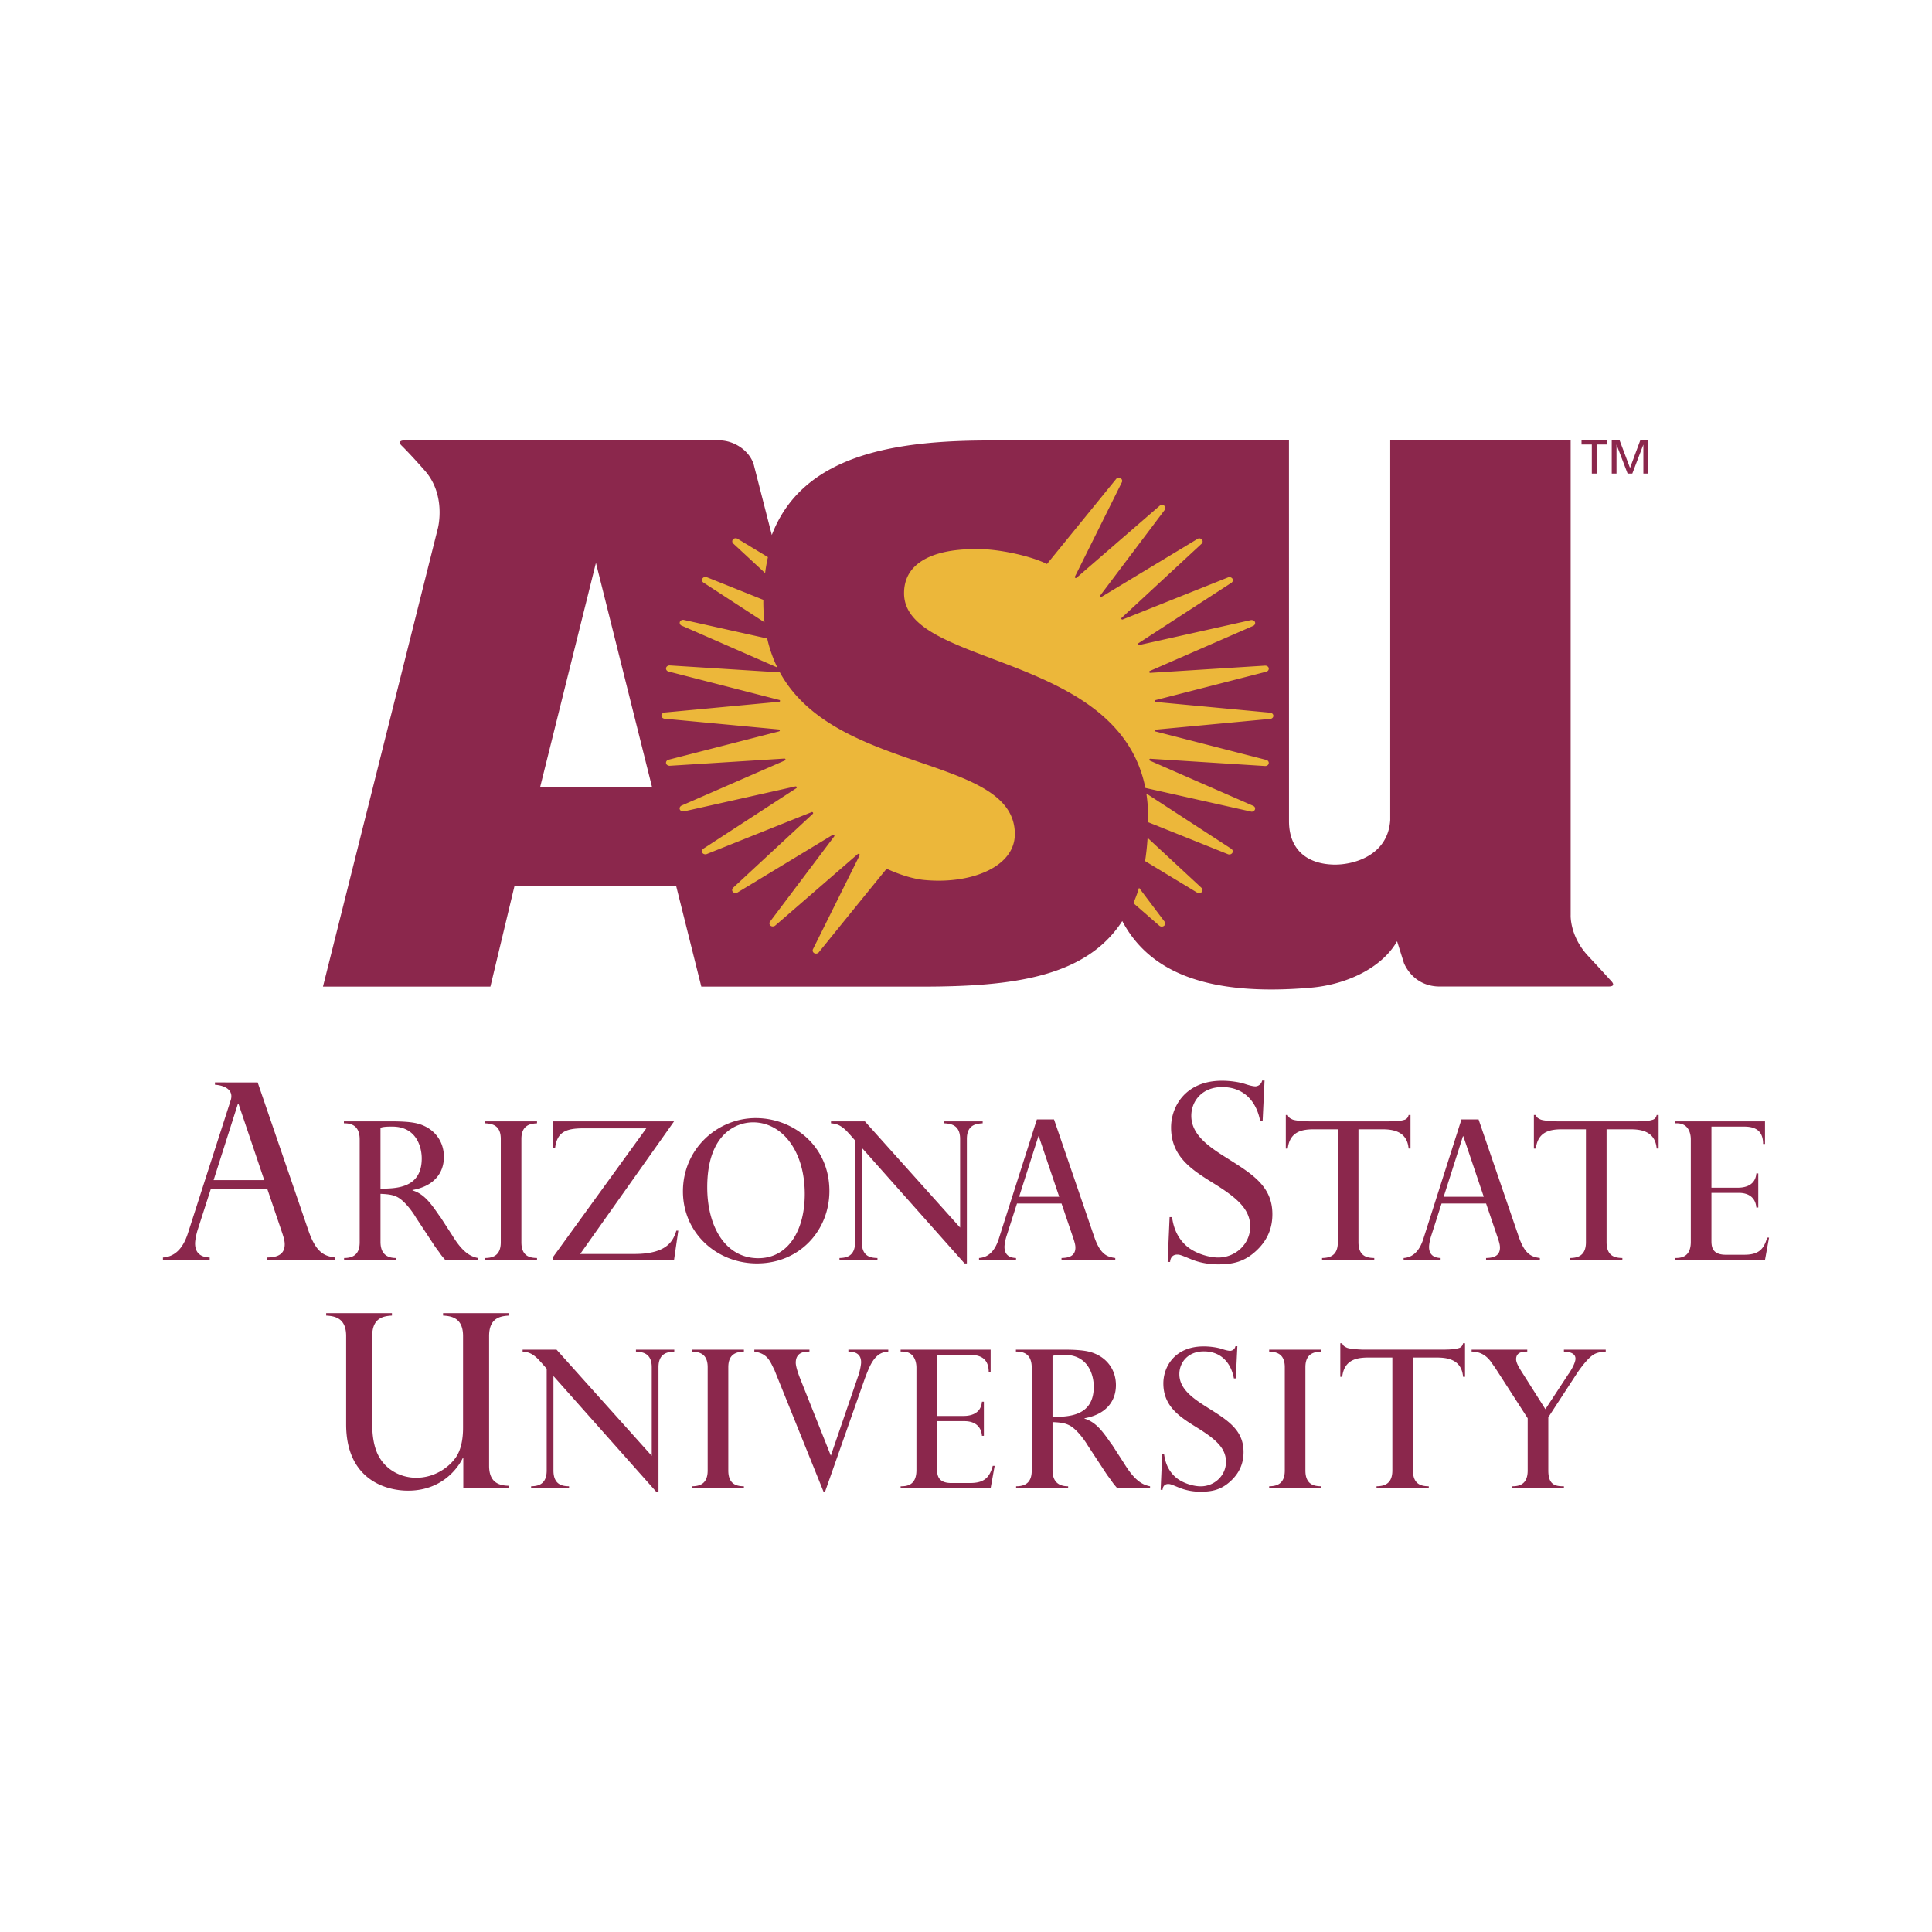 <!--?xml version="1.0" standalone="no"?--><svg xmlns="http://www.w3.org/2000/svg" viewBox="0 0 192.756 192.756"><title>ASU - SVG vector logo - www.oklogos.com</title><g fill-rule="evenodd" clip-rule="evenodd"><path fill="#fff" d="M0 0h192.756v192.756H0V0z"/><path d="M39.077 111.881c1.788 0 2.5.153 3.039.365 1.364.538 2.172 1.731 2.172 3.173 0 1.691-1.076 2.941-3.135 3.308v.037c1.155.347 1.828 1.288 2.674 2.52l.095.115 1.232 1.905c0 .019.038.056.057.095 1.039 1.654 1.807 1.98 2.48 2.115v.192h-3.268c-.193-.231-.366-.404-.615-.788-.077-.097-.365-.501-.405-.54a.53.53 0 0 0-.056-.096l-1.847-2.806c-.019-.021-.019-.039-.095-.155-.02-.038-.904-1.461-1.789-1.903-.366-.173-.692-.269-1.653-.308v4.787c0 1.155.596 1.616 1.558 1.616v.192h-5.192v-.192c1.058 0 1.557-.5 1.557-1.577v-10.248c0-1.52-1-1.616-1.575-1.616v-.191h4.766zm-1.115 6.71c1.711 0 4.115-.113 4.115-3.019 0-.999-.442-3.172-2.942-3.172-.347 0-.866 0-1.173.116v6.075zM53.578 125.706h-5.173v-.192c.578-.019 1.558-.096 1.558-1.577v-10.305c0-1.443-.962-1.521-1.558-1.56v-.191h5.173v.191c-.578.039-1.558.116-1.558 1.56v10.305c0 1.5.98 1.559 1.558 1.577v.192zM67.25 111.881l-9.364 13.229h5.422c3.385 0 3.883-1.442 4.172-2.327h.193l-.424 2.924H55.175v-.288l9.306-12.845h-6.248c-1.751 0-2.636.346-2.846 1.923h-.212v-2.615H67.25v-.001zM75.406 111.553c3.75 0 7.344 2.79 7.344 7.27 0 3.923-2.96 7.229-7.229 7.229-4.02 0-7.384-3.037-7.384-7.19.001-4.232 3.423-7.309 7.269-7.309zm.25 13.979c2.962 0 4.635-2.75 4.635-6.402 0-4.347-2.288-7.153-5.153-7.153-1.77 0-4.577 1.231-4.577 6.479 0 3.885 1.787 7.076 5.095 7.076zM95.791 122.475v-8.843c0-1.425-.96-1.521-1.575-1.56v-.191h3.826v.191c-.635.039-1.577.135-1.577 1.56v12.42h-.231l-10.249-11.537v9.422c0 1.5.981 1.559 1.558 1.577v.192h-3.788v-.192c.576-.019 1.557-.096 1.557-1.577v-10.151l-.539-.616c-.018-.021-.058-.039-.077-.077-.808-.941-1.365-.98-1.788-1.02v-.191h3.384l9.499 10.593zM109.158 123.359c.615 1.808 1.289 2.04 2.115 2.154v.192h-5.365v-.192c.441-.019 1.385-.039 1.385-1.038 0-.173-.021-.385-.23-1l-1.154-3.403h-4.443l-1.018 3.173c-.154.461-.23.941-.23 1.153 0 1.038.824 1.097 1.152 1.115v.192h-3.691v-.192c1.137-.077 1.672-1 1.961-1.885l3.809-11.941h1.711l3.998 11.672zm-7.48-3.96h4l-2.039-6.039h-.037l-1.924 6.039zM125.729 111.859c-.363-1.969-1.627-3.402-3.789-3.402-2.041 0-3.084 1.434-3.084 2.866 0 1.896 1.746 3.086 3.57 4.228 2.502 1.58 4.52 2.794 4.52 5.588 0 1.094-.293 2.43-1.604 3.644-1.191 1.119-2.357 1.361-3.793 1.361-1.164 0-2.062-.242-2.719-.51-.998-.413-1.117-.463-1.387-.463-.266 0-.654.122-.703.73h-.244l.195-4.471h.242c.098.656.342 2.016 1.605 3.013.777.606 2.041 1.02 3.01 1.02 1.727 0 3.186-1.36 3.186-3.085 0-1.748-1.336-2.892-3.742-4.373-2.064-1.287-4.154-2.6-4.154-5.515 0-2.114 1.457-4.666 5.078-4.666.801 0 1.699.122 2.355.341.291.098.729.22.996.22a.713.713 0 0 0 .656-.583h.242l-.193 4.058h-.243v-.001zM140.725 114.592h-.189c-.154-1.788-1.654-1.922-2.674-1.922h-2.328v11.267c0 1.5.98 1.559 1.578 1.577v.192h-5.209v-.192c.613-.019 1.574-.114 1.574-1.577V112.67h-2.326c-1.115 0-2.461.134-2.672 1.922h-.193v-3.347h.193c.076.232.172.308.461.442.289.136 1.365.193 1.77.193h7.594c1.25 0 1.539-.077 1.809-.154.289-.078.385-.308.424-.481h.189v3.347h-.001zM151.516 123.359c.615 1.808 1.289 2.04 2.117 2.154v.192h-5.367v-.192c.443-.019 1.385-.039 1.385-1.038 0-.173-.02-.385-.23-1l-1.154-3.403h-4.441l-1.018 3.173c-.154.461-.232.941-.232 1.153 0 1.038.826 1.097 1.154 1.115v.192h-3.691v-.192c1.135-.077 1.672-1 1.961-1.885l3.809-11.941h1.709l3.998 11.672zm-7.479-3.96h3.998l-2.039-6.039h-.037l-1.922 6.039zM165.479 114.592h-.193c-.152-1.788-1.652-1.922-2.672-1.922h-2.326v11.267c0 1.5.98 1.559 1.576 1.577v.192h-5.211v-.192c.615-.019 1.576-.114 1.576-1.577V112.67h-2.326c-1.115 0-2.461.134-2.674 1.922h-.193v-3.347h.193c.076.232.174.308.463.442.287.136 1.363.193 1.77.193h7.594c1.25 0 1.539-.077 1.809-.154.289-.078.385-.308.422-.481h.193v3.347h-.001zM173.346 118.496c.344 0 1.77 0 1.883-1.423h.193v3.402h-.193c-.076-.942-.711-1.462-1.75-1.462h-2.729v4.674c0 .576-.021 1.5 1.424 1.5h1.844c1.307 0 1.943-.424 2.287-1.712h.193l-.404 2.23h-8.979v-.192c.576 0 1.576-.058 1.576-1.616v-10.209c0-.154.02-1.616-1.385-1.616h-.191v-.191h8.979v2.249h-.191c0-1.287-.73-1.729-1.885-1.729h-3.268v6.096h2.596v-.001zM46.223 145.468h-.049c-.511 1.044-2.114 3.255-5.466 3.255-2.284 0-6.172-1.165-6.172-6.607v-8.818c0-1.847-1.189-1.992-1.991-2.041v-.244h6.56v.244c-.802.049-1.969.194-1.969 2.041v8.722c0 .971.098 1.968.462 2.867.68 1.65 2.284 2.549 3.936 2.549 1.847 0 3.305-1.067 3.985-2.089.656-.995.68-2.405.68-2.916v-9.133c0-1.847-1.191-1.992-1.993-2.041v-.244h6.585v.244c-.826.049-1.992.194-1.992 2.041v12.948c0 1.822 1.189 1.969 1.992 1.992v.243h-4.567v-3.013h-.001zM65.025 145.249v-8.844c0-1.423-.96-1.52-1.577-1.558v-.192h3.826v.192c-.634.038-1.576.135-1.576 1.558v12.42h-.231l-10.249-11.537v9.423c0 1.499.981 1.558 1.558 1.577v.192h-3.788v-.192c.576-.02 1.556-.097 1.556-1.577v-10.152l-.538-.614c-.019-.021-.058-.039-.077-.079-.806-.941-1.365-.979-1.787-1.018v-.192h3.384l9.499 10.593zM74.219 148.48h-5.171v-.192c.576-.02 1.557-.097 1.557-1.577v-10.306c0-1.443-.96-1.52-1.557-1.558v-.192h5.171v.192c-.576.038-1.556.114-1.556 1.558v10.306c0 1.499.98 1.558 1.556 1.577v.192zM80.759 134.655v.192c-.385 0-1.366 0-1.366 1.115 0 .479.405 1.498.423 1.538l3.077 7.73 2.654-7.73s.039-.135.058-.154c.173-.48.308-1.172.308-1.423 0-1.019-.846-1.058-1.27-1.076v-.192h3.981v.192c-.634.058-1.384.23-2.076 2.019-.039.077-.232.595-.25.635l-3.981 11.324h-.154l-4.864-12.055c-.02-.058-.039-.115-.077-.154 0-.02-.039-.095-.077-.174-.384-.789-.673-1.402-1.885-1.595v-.192h5.499zM96.085 141.271c.347 0 1.771 0 1.884-1.425h.193v3.403h-.193c-.074-.941-.711-1.461-1.749-1.461h-2.73v4.673c0 .577-.019 1.5 1.423 1.5h1.845c1.308 0 1.943-.423 2.289-1.712h.191l-.402 2.231h-8.98v-.192c.576 0 1.577-.059 1.577-1.615v-10.211c0-.152.019-1.614-1.386-1.614h-.191v-.192h8.98v2.249h-.191c0-1.288-.732-1.731-1.886-1.731H93.49v6.098h2.595v-.001zM106.125 134.655c1.787 0 2.5.152 3.037.365 1.367.537 2.174 1.729 2.174 3.172 0 1.693-1.076 2.941-3.135 3.308v.038c1.152.346 1.826 1.289 2.674 2.52l.096.116 1.229 1.902c0 .02.041.059.059.097 1.039 1.653 1.809 1.981 2.482 2.115v.192h-3.271c-.191-.232-.363-.404-.613-.789-.076-.096-.365-.499-.404-.538-.02-.039-.039-.077-.059-.096l-1.846-2.807c-.018-.021-.018-.039-.096-.154-.02-.039-.904-1.463-1.787-1.903-.365-.175-.693-.27-1.654-.31v4.789c0 1.153.596 1.615 1.557 1.615v.192h-5.191v-.192c1.059 0 1.559-.5 1.559-1.577v-10.249c0-1.519-1-1.614-1.578-1.614v-.192h4.767zm-1.115 6.711c1.711 0 4.115-.116 4.115-3.02 0-1-.443-3.174-2.941-3.174-.348 0-.867 0-1.174.117v6.077zM123.105 137.52c-.287-1.557-1.289-2.691-2.998-2.691-1.615 0-2.443 1.135-2.443 2.27 0 1.498 1.385 2.441 2.826 3.345 1.982 1.249 3.578 2.212 3.578 4.423 0 .864-.232 1.922-1.27 2.884-.943.885-1.865 1.076-3 1.076a5.65 5.65 0 0 1-2.154-.402c-.787-.326-.883-.366-1.096-.366-.211 0-.52.098-.559.577h-.191l.154-3.538h.191c.078.52.27 1.596 1.27 2.384.615.481 1.613.809 2.385.809 1.365 0 2.518-1.077 2.518-2.442 0-1.384-1.057-2.289-2.961-3.461-1.633-1.019-3.287-2.057-3.287-4.365 0-1.673 1.152-3.691 4.02-3.691.633 0 1.346.096 1.863.268.23.079.578.175.789.175a.56.56 0 0 0 .518-.461h.193l-.154 3.21h-.192v-.004zM131.799 148.48h-5.174v-.192c.578-.02 1.559-.097 1.559-1.577v-10.306c0-1.443-.963-1.52-1.559-1.558v-.192h5.174v.192c-.576.038-1.559.114-1.559 1.558v10.306c0 1.499.982 1.558 1.559 1.577v.192zM146.164 137.366h-.193c-.154-1.788-1.652-1.923-2.672-1.923h-2.326v11.268c0 1.499.98 1.558 1.576 1.577v.192h-5.211v-.192c.613-.02 1.578-.115 1.578-1.577v-11.268h-2.328c-1.115 0-2.461.135-2.674 1.923h-.191v-3.348h.191c.078.232.174.31.463.444.287.133 1.365.192 1.77.192h7.594c1.25 0 1.539-.077 1.807-.154.291-.077.387-.308.424-.482h.193v3.348h-.001zM152.375 134.655v.192c-.344 0-1.113 0-1.113.769 0 .347.289.808.461 1.097l2.461 3.883 2.307-3.518s.041-.039.059-.078c.348-.518.635-1.114.635-1.442 0-.652-.846-.691-1.154-.71v-.192h4.172v.192c-.441.038-.824.076-1.189.288-.693.403-1.637 1.808-1.693 1.903l-2.846 4.365v5.307c0 1.443.691 1.577 1.557 1.577v.192h-5.17v-.192c.652 0 1.555-.134 1.555-1.577V141.5l-3.172-4.923c0-.019-.037-.056-.057-.076-.02-.039-.059-.096-.441-.636-.289-.403-.867-1.018-1.924-1.018v-.192h5.552zM30.762 122.743l-5.054-14.747-4.262-.005v.233c.773.048 1.88.399 1.591 1.485l-4.301 13.372c-.366 1.117-1.045 2.284-2.479 2.381v.243h4.665v-.243c-.413-.024-1.458-.097-1.458-1.408 0-.269.097-.876.292-1.458l1.289-4.01h5.611l1.458 4.302c.268.777.292 1.044.292 1.263 0 1.264-1.189 1.287-1.75 1.312v.243h6.778v-.243c-1.044-.147-1.894-.437-2.672-2.72zm-9.45-5.005l2.43-7.63h.047l2.575 7.63h-5.052zM158.451 95.381c-1.852-1.981-1.746-4.078-1.746-4.078v-47.37h-18.002v37.882c-.225 3.591-3.74 4.506-5.691 4.445-2.791-.088-4.408-1.649-4.408-4.331l-.004-37.981h-17.533l-.002-.015c-4.102 0-7.322.015-12.357.015-9.594 0-18.653 1.468-21.704 9.427l-1.812-7.056c-.446-1.385-1.959-2.383-3.455-2.383h-2.353l-23.459.003h-5.542c-.451 0-.614.141-.377.459 0 0 .848.814 2.39 2.571 2.14 2.438 1.3 5.699 1.3 5.699L32.223 98.433h16.704l2.408-10.054h16.121l2.514 10.054h17.166c1.682.002 3.397.002 4.837.002 9.023 0 16.367-.92 19.996-6.541 2.711 5.124 8.535 7.533 18.811 6.648 3.58-.308 7.098-1.981 8.607-4.635l.693 2.205c.602 1.33 1.824 2.313 3.566 2.313h16.814c.451 0 .613-.132.377-.451.001.001-.894-.996-2.386-2.593zM53.89 78.526l5.567-22.37 5.597 22.37H53.89zM158.816 47.249h.477v-2.9h1.031v-.418h-2.535v.418h1.027v2.9zM163.65 43.931l-1.023 2.757-1.039-2.757h-.785v3.318h.476v-2.873h.008l1.1 2.873h.467l1.097-2.873h.008v2.873h.477v-3.318h-.786z" fill="#8b274c"/><path d="M76.336 57.174l.014-.116c.065-.482.153-.962.256-1.433l.008-.042-3.011-1.82a.372.372 0 0 0-.464.043.295.295 0 0 0-.079.225c.007.08.053.157.112.212l3.164 2.931zM76.273 62.087l-.014-.128a18.117 18.117 0 0 1-.101-1.926l.004-.187-5.628-2.253c-.154-.066-.361-.021-.448.121a.282.282 0 0 0-.038.228.316.316 0 0 0 .153.193l6.072 3.952zM68.025 62.425l9.528 4.169-.071-.15a13.2 13.2 0 0 1-.928-2.702l-.007-.039-8.299-1.85c-.167-.045-.351.03-.412.181a.298.298 0 0 0 .189.391zM91.801 76.063c-5.226-1.793-11.147-3.827-13.977-8.951l-.015-.029-10.971-.692c-.173-.017-.352.093-.383.252a.291.291 0 0 0 .048.222c.048.07.135.125.222.139l10.992 2.823c.037.006.077.018.093.046a.1.1 0 0 1 .015.06c-.003.058-.06.093-.122.087L66.32 71.086c-.174.01-.33.146-.33.313 0 .075.032.148.089.206a.365.365 0 0 0 .239.103l11.37 1.068c.059.001.11.032.116.083a.12.12 0 0 1-.023.078c-.018.021-.038.027-.065.035l-11.018 2.827a.296.296 0 0 0-.195.132.282.282 0 0 0-.05.22c.03.161.215.264.384.251l11.395-.717c.062-.01.119.015.133.067a.113.113 0 0 1-.01.081c-.013.023-.034.035-.06.045l-10.272 4.484a.372.372 0 0 0-.19.176.267.267 0 0 0-.005.223c.061.15.258.225.429.187l11.071-2.481c.098-.02.134.006.161.059.01.017.01.04.003.062a.109.109 0 0 1-.062.064l-9.227 6.003a.33.33 0 0 0-.163.201.289.289 0 0 0 .036.229c.089.139.311.191.46.115l10.41-4.162c.049-.031.122-.021.156.024a.109.109 0 0 1 .022.09.059.059 0 0 1-.031.05l-7.926 7.348a.4.4 0 0 0-.12.227.284.284 0 0 0 .079.216.382.382 0 0 0 .475.04l9.448-5.72a.124.124 0 0 1 .158 0c.052.047.045.074.042.084-.001.029-.027.062-.027.062l-6.397 8.496a.26.26 0 0 0-.056.202.29.29 0 0 0 .123.209c.133.103.351.077.467-.033l8.196-7.101c.037-.045.116-.062.161-.031.041.028.06.06.061.087a.129.129 0 0 1-.02.067l-4.636 9.323a.309.309 0 0 0-.032.228c.021.083.08.155.16.196.154.08.369.026.458-.109 0 0 6.742-8.325 6.757-8.318 1.352.621 2.678 1.018 3.737 1.121 3.193.308 6.179-.41 7.79-1.873.836-.762 1.26-1.673 1.26-2.71-.001-3.903-4.381-5.408-9.45-7.15zM113.643 88.576l-.035.113c-.148.474-.322.937-.512 1.376l-.018.041 2.59 2.253a.377.377 0 0 0 .463.018.309.309 0 0 0 .119-.214.306.306 0 0 0-.066-.215l-2.541-3.372zM114.496 83.593l-.008.129a26.269 26.269 0 0 1-.234 2.151l-.008.039 5.191 3.144c.133.099.34.071.457-.053a.302.302 0 0 0 .08-.225.318.318 0 0 0-.107-.203l-5.371-4.982zM114.371 79.17l.021.135c.107.739.164 1.512.164 2.303l-.004.424 7.951 3.188c.15.069.355.019.443-.121a.286.286 0 0 0 .037-.229.339.339 0 0 0-.146-.191l-8.466-5.509zM126.953 71.208a.357.357 0 0 0-.232-.104l-11.379-1.066a.097.097 0 0 1-.107-.087.098.098 0 0 1 .021-.077.09.09 0 0 1 .062-.032l10.994-2.819a.368.368 0 0 0 .221-.141.304.304 0 0 0 .049-.221c-.033-.161-.205-.264-.387-.25l-11.406.718c-.057.013-.113-.016-.129-.068a.116.116 0 0 1 .008-.078.099.099 0 0 1 .057-.041l10.289-4.491a.32.32 0 0 0 .184-.17.276.276 0 0 0 .008-.228c-.062-.151-.262-.219-.432-.18l-11.098 2.478c-.055.024-.135.011-.156-.033a.091.091 0 0 1-.002-.079.152.152 0 0 1 .053-.058l9.27-6.026a.344.344 0 0 0 .154-.196.295.295 0 0 0-.037-.23c-.09-.138-.291-.186-.453-.116l-10.461 4.179c-.053.032-.115.024-.148-.019a.09.09 0 0 1-.021-.08.088.088 0 0 1 .035-.054l7.967-7.384c.059-.052.102-.129.109-.21s-.021-.162-.078-.223c-.115-.123-.311-.151-.441-.051l-9.527 5.754c-.039.036-.107.039-.156-.003a.08.08 0 0 1-.027-.06c0-.021.008-.05.027-.069l6.408-8.506a.358.358 0 0 0 .076-.225.304.304 0 0 0-.121-.215c-.139-.103-.363-.084-.473.036l-8.234 7.132c-.037.046-.104.068-.154.038-.027-.018-.043-.035-.049-.062a.116.116 0 0 1 .012-.068l4.67-9.389a.3.3 0 0 0-.131-.422c-.152-.08-.365-.034-.453.103l-6.875 8.453h-.002c-1.9-.926-5.078-1.474-6.555-1.474l-.129-.003c-3.022-.074-5.271.521-6.502 1.723-.714.695-1.074 1.592-1.074 2.666 0 1.477.834 2.688 2.62 3.808 1.601 1.002 3.819 1.839 6.171 2.727 3.066 1.159 6.543 2.472 9.393 4.436 3.268 2.252 5.189 5.005 5.885 8.423l.008.038 10.531 2.359a.335.335 0 0 0 .395-.193.268.268 0 0 0-.006-.228c-.035-.075-.1-.121-.184-.161l-10.268-4.491a.098.098 0 0 1-.059-.045.099.099 0 0 1-.01-.085c.016-.051.076-.08.135-.065l11.396.722c.178.015.342-.094.375-.254a.29.29 0 0 0-.049-.222.354.354 0 0 0-.213-.136l-10.986-2.822c-.033-.002-.061-.014-.076-.038a.086.086 0 0 1-.023-.068c.004-.048.055-.099.119-.093l11.365-1.066a.356.356 0 0 0 .238-.102.291.291 0 0 0 .09-.209.297.297 0 0 0-.092-.207z" fill="#ecb73a"/></g></svg>